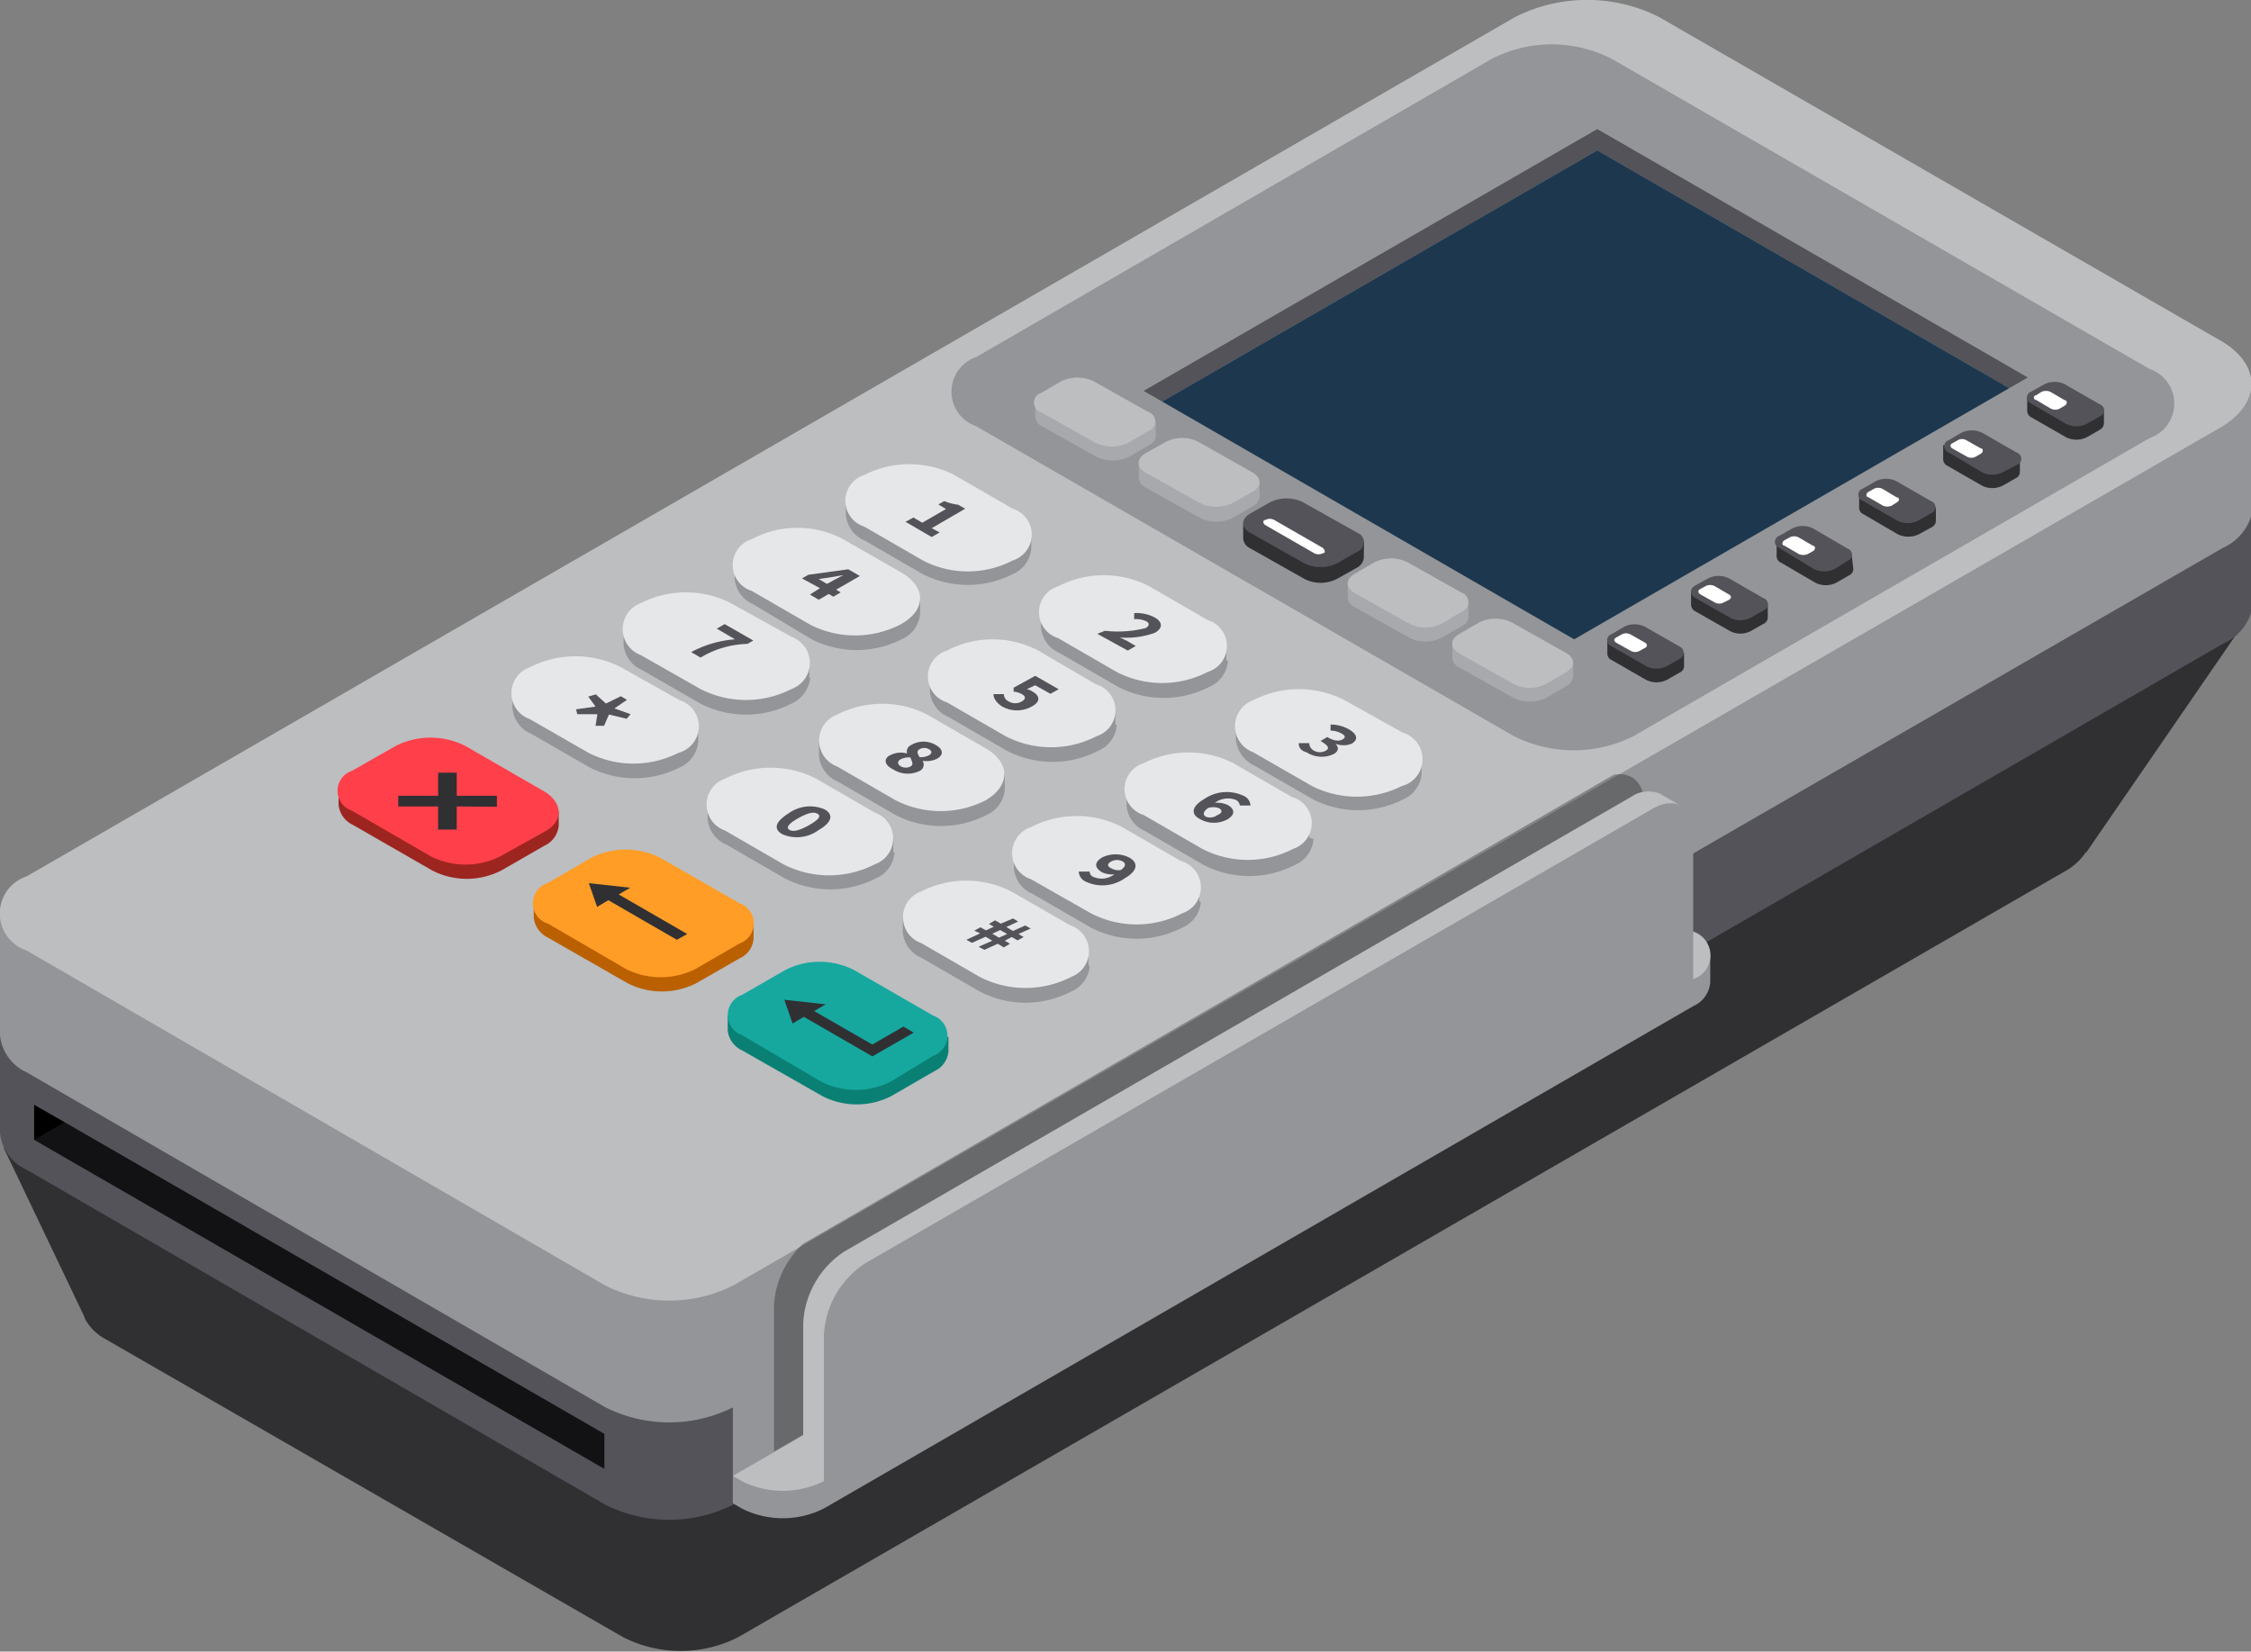 <svg xmlns="http://www.w3.org/2000/svg" viewBox="0 0 73.93 54.25"><rect x="0" y="0" width="73.93" height="54.25" fill="#808080" stroke="none"/><defs><style>.cls-1{fill:#303033;}.cls-2{fill:#535359;}.cls-3{fill:#121214;}.cls-4{fill:#939598;}.cls-5{fill:#bcbec0;}.cls-6{fill:#e6e7e8;}.cls-7{fill:#1d374e;}.cls-8{fill:#9c251f;}.cls-9{fill:#ff3f4a;}.cls-10{fill:#ba6000;}.cls-11{fill:#ff9d26;}.cls-12{fill:#0a8074;}.cls-13{fill:#16a89f;}.cls-14{fill:#a7a9ac;}.cls-15{fill:#fff;}.cls-16{opacity:0.3;}</style></defs><g id="Слой_2" data-name="Слой 2"><g id="Layer_1" data-name="Layer 1"><path class="cls-1" d="M68.52,28s0,0,0,0l5.18-7.53L62.56,23.09,51.37,16.63a4.68,4.68,0,0,0-4.22,0L17.82,33.56.12,37.7l2.64,5.53a.66.66,0,0,0,.09.19v0h0a1.65,1.65,0,0,0,.62.57l17,9.79a4.17,4.17,0,0,0,3.77,0L67.87,28.59A1.92,1.92,0,0,0,68.5,28h0Z"/><path class="cls-2" d="M54.49,7.76a5.25,5.25,0,0,0-4.73,0L0,33.2v4a1.48,1.48,0,0,0,.87,1.22l19,11a4.68,4.68,0,0,0,4.22,0L73,21.15a1.67,1.67,0,0,0,1-1.32h0v-4Z"/><polygon class="cls-3" points="2.12 36.86 19.85 47.1 19.85 48.25 1.12 37.44 1.59 36.86 2.12 36.86"/><polygon points="1.12 37.44 1.12 36.29 2.12 36.86 1.12 37.44"/><path class="cls-4" d="M54.49,4.56a5.25,5.25,0,0,0-4.73,0l-47,27.15V30H0v4a1.49,1.49,0,0,0,.87,1.22l19,11a4.68,4.68,0,0,0,4.22,0L73,18a1.7,1.7,0,0,0,1-1.33h0v-4Z"/><path class="cls-5" d="M73,11.23,54.49.56a5.25,5.25,0,0,0-4.73,0L.87,28.79a1.28,1.28,0,0,0,0,2.43l19,11a4.68,4.68,0,0,0,4.22,0L73,14C74.26,13.21,74.26,12,73,11.23Z"/><path class="cls-4" d="M46.69,25.4h0v-.48l-6.1-1.07v.44h0a1.07,1.07,0,0,0,.61.86l1.93,1.11a3.26,3.26,0,0,0,2.95,0,1,1,0,0,0,.61-.85h0Z"/><path class="cls-6" d="M46.08,24.07,44.16,23a3.28,3.28,0,0,0-3,0,.91.91,0,0,0,0,1.71l1.93,1.11a3.29,3.29,0,0,0,2.95,0A.91.91,0,0,0,46.08,24.07Z"/><path class="cls-2" d="M42.66,24.41l.34,0a.28.28,0,0,0,.16.25.4.4,0,0,0,.38,0c.12-.07.12-.15-.17-.32l.22-.13c.24.14.39.14.5.08s.09-.12,0-.18A.75.75,0,0,0,43.7,24l0-.2a1.23,1.23,0,0,1,.59.15c.28.16.34.34.1.48a.72.72,0,0,1-.53,0h0c.11.11.12.24-.06.34a.92.92,0,0,1-.89-.06C42.72,24.66,42.64,24.53,42.66,24.41Z"/><path class="cls-4" d="M43,27.51h0V27L37,26v.45h0a1,1,0,0,0,.61.85l1.92,1.11a3.26,3.26,0,0,0,3,0,1,1,0,0,0,.61-.85Z"/><path class="cls-6" d="M42.43,26.18l-1.92-1.11a3.26,3.26,0,0,0-2.95,0,.89.89,0,0,0,0,1.7l1.92,1.11a3.26,3.26,0,0,0,3,0A.89.89,0,0,0,42.43,26.18Z"/><path class="cls-2" d="M39.56,26.24a1.3,1.3,0,0,1,1.28-.1.37.37,0,0,1,.23.32h-.35a.24.24,0,0,0-.12-.18.72.72,0,0,0-.7.09.86.86,0,0,1,.42.07c.23.13.26.31,0,.47a.93.93,0,0,1-.9,0C39.14,26.77,39.08,26.52,39.56,26.24Zm.46.52c.14-.08.12-.16,0-.22a.58.58,0,0,0-.34,0c-.19.14-.17.23-.07.29A.4.4,0,0,0,40,26.76Z"/><path class="cls-4" d="M39.39,29.62h0v-.48L33.3,28.06v.45h0a1,1,0,0,0,.61.85l1.92,1.11a3.26,3.26,0,0,0,3,0,1,1,0,0,0,.61-.85Z"/><path class="cls-6" d="M38.78,28.28l-1.92-1.11a3.26,3.26,0,0,0-3,0,.9.9,0,0,0,0,1.71L35.83,30a3.26,3.26,0,0,0,3,0A.9.9,0,0,0,38.78,28.28Z"/><path class="cls-2" d="M35.43,28.63h.36a.18.18,0,0,0,.11.17.69.69,0,0,0,.7-.08.8.8,0,0,1-.41-.07c-.23-.14-.27-.31,0-.48a1,1,0,0,1,.9,0c.27.15.32.41-.15.68a1.28,1.28,0,0,1-1.28.11A.38.38,0,0,1,35.43,28.63Zm1.38-.05c.18-.13.16-.22.07-.28a.4.4,0,0,0-.39,0c-.14.08-.12.16,0,.22A.51.51,0,0,0,36.81,28.58Z"/><path class="cls-4" d="M35.75,31.72h0v-.48l-6.1-1.08v.45h0a1,1,0,0,0,.61.85l1.92,1.11a3.25,3.25,0,0,0,3,0,1,1,0,0,0,.61-.85Z"/><path class="cls-6" d="M35.14,30.39l-1.93-1.11a3.26,3.26,0,0,0-2.95,0,.9.9,0,0,0,0,1.7l1.92,1.11a3.28,3.28,0,0,0,3,0A.9.9,0,0,0,35.14,30.39Z"/><path class="cls-2" d="M32.19,30.66,32,30.57l.2-.11.18.1.26-.12-.16-.09.2-.12.19.11.4-.17.17.1-.39.18.22.13.4-.18.18.1-.4.18.17.1-.2.11-.19-.11L33,30.9l.17.1-.2.12-.2-.12-.44.2-.19-.1.45-.2-.22-.13-.45.2-.18-.1Zm.62.14.27-.12-.23-.13-.26.12Z"/><path class="cls-4" d="M40.28,21.7h0v-.48l-6.09-1.08v.45h0a1,1,0,0,0,.61.86l1.92,1.11a3.26,3.26,0,0,0,3,0,1,1,0,0,0,.61-.86Z"/><path class="cls-6" d="M39.67,20.37l-1.92-1.11a3.26,3.26,0,0,0-3,0,.89.89,0,0,0,0,1.7l1.92,1.11a3.26,3.26,0,0,0,3,0A.89.89,0,0,0,39.67,20.37Z"/><path class="cls-2" d="M36.29,20.72a3.72,3.72,0,0,0,1.34-.09c.13-.08.13-.17,0-.23a.76.76,0,0,0-.38-.06v-.2a1.26,1.26,0,0,1,.67.14c.27.15.28.36,0,.51a2.78,2.78,0,0,1-1.14.15l.25.12.27.16-.26.15-1-.55Z"/><path class="cls-4" d="M36.63,23.81h0v-.48l-6.09-1.08v.45h0a1,1,0,0,0,.61.85l1.92,1.11a3.26,3.26,0,0,0,3,0,1,1,0,0,0,.61-.85Z"/><path class="cls-6" d="M36,22.48,34.1,21.37a3.23,3.23,0,0,0-3,0,.89.89,0,0,0,0,1.7l1.92,1.11a3.26,3.26,0,0,0,3,0A.89.89,0,0,0,36,22.48Z"/><path class="cls-2" d="M32.63,22.8l.34,0a.26.26,0,0,0,.16.24.42.42,0,0,0,.43,0c.14-.08.13-.17,0-.24a.62.62,0,0,0-.27-.08l0-.13L34,22.2l.77.44-.27.15L34,22.51l-.28.13a.42.42,0,0,1,.18.07c.24.13.3.32,0,.49a1,1,0,0,1-1,0C32.7,23.06,32.63,22.92,32.63,22.8Z"/><path class="cls-4" d="M33,25.92h0v-.48l-6.1-1.07v.45h0a1,1,0,0,0,.61.85l1.92,1.11a3.26,3.26,0,0,0,2.95,0,1,1,0,0,0,.62-.85Z"/><path class="cls-6" d="M32.37,24.58l-1.92-1.11a3.26,3.26,0,0,0-2.95,0,.91.91,0,0,0,0,1.71l1.92,1.11a3.26,3.26,0,0,0,2.95,0C33.19,25.81,33.19,25.05,32.37,24.58Z"/><path class="cls-2" d="M29.23,24.81a.77.77,0,0,1,.56-.06h0a.24.24,0,0,1,.14-.28.79.79,0,0,1,.8,0c.25.14.27.32.05.45a.78.78,0,0,1-.48.07h0a.23.23,0,0,1-.11.34.89.89,0,0,1-.86-.06C29.06,25.14,29,24.93,29.23,24.81Zm.67.37c.12-.07.05-.16,0-.3a.63.63,0,0,0-.32.06c-.12.07-.1.17,0,.23A.34.34,0,0,0,29.9,25.18Zm.61-.37c.1-.06.11-.14,0-.2a.31.31,0,0,0-.31,0c-.11.07-.06.15,0,.26A.58.58,0,0,0,30.51,24.81Z"/><path class="cls-4" d="M29.34,28h0v-.48l-6.1-1.08v.45h0a1,1,0,0,0,.61.85l1.92,1.11a3.28,3.28,0,0,0,3,0,1,1,0,0,0,.61-.85Z"/><path class="cls-6" d="M28.73,26.69l-1.92-1.11a3.28,3.28,0,0,0-3,0,.9.9,0,0,0,0,1.7l1.92,1.11a3.28,3.28,0,0,0,3,0A.9.9,0,0,0,28.73,26.69Z"/><path class="cls-2" d="M25.91,26.71a1.2,1.2,0,0,1,1.18-.12c.29.17.24.42-.21.68a1.2,1.2,0,0,1-1.19.13C25.4,27.23,25.45,27,25.91,26.71Zm.67.39c.37-.21.37-.31.27-.37s-.27-.06-.64.15-.38.32-.28.38S26.21,27.31,26.58,27.1Z"/><path class="cls-4" d="M33.87,18h0v-.48l-6.09-1.08v.45h0a1,1,0,0,0,.61.86l1.92,1.11a3.26,3.26,0,0,0,2.95,0,1,1,0,0,0,.61-.85h0Z"/><path class="cls-6" d="M33.26,16.71,31.34,15.6a3.26,3.26,0,0,0-2.95,0,.89.89,0,0,0,0,1.7l1.92,1.11a3.2,3.2,0,0,0,2.95,0A.89.89,0,0,0,33.26,16.71Z"/><path class="cls-2" d="M30,17l.29.17.78-.45-.25-.15.19-.11a1.85,1.85,0,0,0,.46.12l.23.13-1.1.64.26.14-.26.15-.86-.5Z"/><path class="cls-4" d="M30.22,20.15h0v-.48l-6.09-1.08V19h0a1,1,0,0,0,.61.85L26.66,21a3.26,3.26,0,0,0,2.95,0,1,1,0,0,0,.61-.85Z"/><path class="cls-6" d="M29.61,18.81l-1.92-1.1a3.2,3.2,0,0,0-3,0,.89.89,0,0,0,0,1.7l1.92,1.11a3.26,3.26,0,0,0,2.95,0C30.43,20.05,30.43,19.29,29.61,18.81Z"/><path class="cls-2" d="M26.93,19.32,26.34,19l.21-.12,1.31-.18.38.22-.78.45.15.09-.24.14-.15-.09-.33.19-.29-.17Zm.23-.14.22-.12.32-.17h0l-.34.06-.47.07Z"/><path class="cls-4" d="M26.58,22.26h0v-.48l-6.1-1.07v.45h0a1,1,0,0,0,.61.85L23,23.11a3.28,3.28,0,0,0,3,0,1.05,1.05,0,0,0,.61-.85Z"/><path class="cls-6" d="M26,20.92,24,19.81a3.26,3.26,0,0,0-2.95,0,.91.91,0,0,0,0,1.71L23,22.63a3.28,3.28,0,0,0,3,0A.91.91,0,0,0,26,20.92Z"/><path class="cls-2" d="M24.14,21l-.6-.35.26-.15.94.54-.19.11a3.12,3.12,0,0,0-1.54.45l-.31-.18A3.62,3.62,0,0,1,24.14,21Z"/><path class="cls-4" d="M22.93,24.36h0v-.48l-6.1-1.08v.45h0a1,1,0,0,0,.61.85l1.93,1.11a3.26,3.26,0,0,0,2.95,0,1,1,0,0,0,.61-.85Z"/><path class="cls-6" d="M22.32,23,20.4,21.92a3.28,3.28,0,0,0-3,0,.9.9,0,0,0,0,1.7l1.93,1.11a3.26,3.26,0,0,0,2.95,0A.9.9,0,0,0,22.32,23Z"/><path class="cls-2" d="M18.92,23.3l.64-.09-.24-.33.25-.07.33.3.49-.24.2.12-.41.28.53.19-.13.15L20,23.47l-.16.37-.28,0,.06-.38-.66,0Z"/><path class="cls-4" d="M53.65,24.18a4.38,4.38,0,0,1-3.93,0L32.06,14a1.2,1.2,0,0,1,0-2.27L49,1.93a4.32,4.32,0,0,1,3.93,0L70.6,12.12a1.2,1.2,0,0,1,0,2.27Z"/><polygon class="cls-2" points="66.6 12.4 65.99 12.75 52.46 4.94 38.17 13.19 37.56 12.84 52.46 4.24 66.6 12.4"/><polygon class="cls-7" points="65.99 12.75 51.7 21 38.17 13.19 52.46 4.94 65.99 12.75"/><path class="cls-8" d="M18.08,26.67a1.55,1.55,0,0,0-.24-.19L15.24,25A2.54,2.54,0,0,0,13,25l-1.4.81a1.39,1.39,0,0,0-.22.15l-.26,0v.48h0a.82.82,0,0,0,.48.66l2.59,1.49a2.48,2.48,0,0,0,2.28,0l1.41-.81a.81.81,0,0,0,.47-.66v-.47Z"/><path class="cls-9" d="M16.43,28.13a2.54,2.54,0,0,1-2.28,0l-2.59-1.5a.69.69,0,0,1,0-1.31L13,24.5a2.54,2.54,0,0,1,2.28,0l2.6,1.5c.62.37.63,1,0,1.32Z"/><polygon class="cls-1" points="16.32 26.5 16.32 26.14 15 26.14 15 25.38 14.39 25.38 14.39 26.14 13.08 26.14 13.08 26.49 14.39 26.49 14.39 27.25 15 27.25 15 26.49 16.32 26.5"/><path class="cls-10" d="M24.49,30.37a1.55,1.55,0,0,0-.24-.19l-2.6-1.49a2.54,2.54,0,0,0-2.28,0L18,29.5a1.16,1.16,0,0,0-.21.16l-.26,0v.48h0a.83.83,0,0,0,.47.66l2.6,1.49a2.48,2.48,0,0,0,2.28,0l1.41-.81a.77.77,0,0,0,.46-.66v-.47Z"/><path class="cls-11" d="M22.84,31.83a2.54,2.54,0,0,1-2.28,0L18,30.34A.7.7,0,0,1,18,29l1.41-.82a2.51,2.51,0,0,1,2.28,0l2.6,1.49a.7.7,0,0,1,0,1.32Z"/><polygon class="cls-1" points="22.57 30.68 20.32 29.38 20.7 29.16 19.34 29.01 19.61 29.79 19.98 29.57 22.23 30.87 22.57 30.68"/><path class="cls-12" d="M30.9,34.07a.94.94,0,0,0-.25-.18l-2.59-1.5a2.54,2.54,0,0,0-2.28,0l-1.41.81-.21.15-.26,0v.49h0a.81.81,0,0,0,.47.66L27,36a2.48,2.48,0,0,0,2.28,0l1.4-.81a.79.79,0,0,0,.47-.66v-.47Z"/><path class="cls-13" d="M29.25,35.53a2.54,2.54,0,0,1-2.28,0L24.37,34a.7.7,0,0,1,0-1.32l1.41-.81a2.48,2.48,0,0,1,2.28,0l2.59,1.49a.7.7,0,0,1,0,1.32Z"/><polygon class="cls-1" points="29.67 33.72 28.65 34.31 26.74 33.21 27.12 32.99 25.76 32.84 26.03 33.62 26.4 33.4 28.65 34.7 30.01 33.92 29.67 33.72"/><path class="cls-14" d="M40.86,15.83,39.37,15a1.23,1.23,0,0,0-1.09,0l-.36.2H37.4v.49h0a.39.39,0,0,0,.22.32l1.78,1a1.23,1.23,0,0,0,1.09,0l.65-.38a.39.39,0,0,0,.23-.3h0v-.49Z"/><path class="cls-5" d="M40.49,16.52a1.23,1.23,0,0,1-1.09,0l-1.78-1c-.3-.17-.3-.45,0-.63l.66-.37a1.17,1.17,0,0,1,1.09,0l1.77,1c.3.18.3.46,0,.63Z"/><path class="cls-14" d="M37.42,13.85,35.93,13a1.17,1.17,0,0,0-1.09,0l-.35.2H34v.49h0a.37.37,0,0,0,.22.31L36,15a1.23,1.23,0,0,0,1.09,0l.65-.38a.35.35,0,0,0,.22-.3h0v-.49Z"/><path class="cls-5" d="M37.06,14.54a1.23,1.23,0,0,1-1.09,0l-1.78-1a.33.33,0,0,1,0-.63l.65-.38a1.23,1.23,0,0,1,1.09,0l1.78,1a.33.33,0,0,1,0,.63Z"/><path class="cls-1" d="M44.8,17.8l-.57,0L42.8,17a1.23,1.23,0,0,0-1.09,0l-.55.32-.33-.1v.47h0a.39.39,0,0,0,.23.32l1.77,1a1.17,1.17,0,0,0,1.09,0l.66-.37a.43.43,0,0,0,.21-.29h0Z"/><path class="cls-2" d="M43.92,18.5a1.23,1.23,0,0,1-1.09,0l-1.77-1c-.31-.17-.31-.45,0-.63l.65-.37a1.23,1.23,0,0,1,1.09,0l1.78,1a.33.33,0,0,1,0,.62Z"/><path class="cls-15" d="M43.45,18l-1.6-.92a.3.3,0,0,0-.29,0c-.09,0-.09.12,0,.17l1.6.92a.3.3,0,0,0,.29,0C43.53,18.17,43.53,18.09,43.45,18Z"/><path class="cls-14" d="M51.15,21.78l-1.49-.87a1.23,1.23,0,0,0-1.09,0l-.35.21H47.7v.49h0a.38.38,0,0,0,.22.31l1.78,1a1.23,1.23,0,0,0,1.09,0l.65-.38a.44.44,0,0,0,.23-.31h0v-.48Z"/><path class="cls-5" d="M50.79,22.46a1.17,1.17,0,0,1-1.09,0l-1.78-1c-.3-.18-.3-.46,0-.63l.65-.38a1.23,1.23,0,0,1,1.09,0l1.78,1c.3.17.3.45,0,.63Z"/><path class="cls-14" d="M47.72,19.79l-1.49-.86a1.23,1.23,0,0,0-1.09,0l-.35.21h-.53v.48h0a.39.39,0,0,0,.23.32l1.78,1a1.17,1.17,0,0,0,1.09,0l.65-.37a.38.38,0,0,0,.22-.31h0v-.49Z"/><path class="cls-5" d="M47.36,20.48a1.17,1.17,0,0,1-1.09,0l-1.78-1c-.3-.18-.3-.46,0-.63l.65-.38a1.23,1.23,0,0,1,1.09,0l1.78,1a.33.33,0,0,1,0,.62Z"/><path class="cls-1" d="M55.31,21.45l-.87-.15L54,21.07a.76.76,0,0,0-.69,0l-.06,0L52.79,21v.48a.23.23,0,0,0,.14.2l1.13.65a.76.76,0,0,0,.69,0l.42-.24a.23.23,0,0,0,.14-.2h0Z"/><path class="cls-2" d="M54.75,21.88a.76.76,0,0,1-.69,0l-1.13-.65a.21.21,0,0,1,0-.4l.41-.24a.76.76,0,0,1,.69,0l1.14.65a.22.22,0,0,1,0,.4Z"/><path class="cls-15" d="M53.85,21.38a.3.3,0,0,1-.29,0l-.48-.27c-.08-.05-.08-.12,0-.17l.18-.1a.3.3,0,0,1,.29,0l.48.27c.08.05.08.13,0,.17Z"/><path class="cls-1" d="M58.06,19.86l-.87-.15-.4-.23a.76.76,0,0,0-.69,0l-.07,0-.49-.09v.49a.26.26,0,0,0,.14.2l1.14.65a.74.74,0,0,0,.68,0l.42-.24a.23.23,0,0,0,.14-.2h0Z"/><path class="cls-2" d="M57.5,20.29a.74.74,0,0,1-.68,0l-1.14-.65c-.19-.12-.19-.3,0-.41L56.1,19a.76.76,0,0,1,.69,0l1.13.65a.21.21,0,0,1,0,.4Z"/><path class="cls-15" d="M56.61,19.79a.3.3,0,0,1-.29,0l-.48-.27c-.08-.05-.08-.13,0-.17l.18-.1a.33.33,0,0,1,.29,0l.48.28c.08.05.08.12,0,.17Z"/><path class="cls-1" d="M60.82,18.26,60,18.12l-.4-.24a.76.76,0,0,0-.69,0l-.07,0-.49-.08v.48a.23.23,0,0,0,.14.2l1.13.66a.76.76,0,0,0,.69,0l.42-.24a.24.24,0,0,0,.14-.2h0Z"/><path class="cls-2" d="M60.26,18.69a.79.79,0,0,1-.69,0L58.44,18a.21.21,0,0,1,0-.4l.42-.24a.76.76,0,0,1,.69,0l1.13.66a.21.21,0,0,1,0,.4Z"/><path class="cls-15" d="M59.37,18.2a.37.37,0,0,1-.29,0l-.48-.28c-.08,0-.08-.12,0-.17l.18-.1a.33.33,0,0,1,.29,0l.48.28c.08,0,.08.12,0,.17Z"/><path class="cls-1" d="M63.58,16.67l-.87-.15-.4-.23a.76.76,0,0,0-.69,0l-.07,0-.49-.08v.48a.23.23,0,0,0,.14.2l1.13.66a.8.8,0,0,0,.69,0l.42-.23a.24.24,0,0,0,.14-.2h0Z"/><path class="cls-2" d="M63,17.1a.76.76,0,0,1-.69,0l-1.13-.65a.21.21,0,0,1,0-.4l.42-.24a.76.76,0,0,1,.69,0l1.13.65a.21.21,0,0,1,0,.4Z"/><path class="cls-15" d="M62.13,16.61a.37.37,0,0,1-.29,0l-.48-.28c-.08,0-.08-.12,0-.17l.18-.1a.3.3,0,0,1,.29,0l.47.28c.09,0,.09.12,0,.16Z"/><path class="cls-1" d="M66.34,15.08l-.87-.15-.4-.23a.78.78,0,0,0-.7,0l-.06,0-.49-.08v.48a.24.24,0,0,0,.14.2l1.13.65a.76.76,0,0,0,.69,0l.42-.24a.23.23,0,0,0,.14-.2h0Z"/><path class="cls-2" d="M65.78,15.51a.76.76,0,0,1-.69,0L64,14.86a.21.21,0,0,1,0-.4l.41-.24a.78.78,0,0,1,.7,0l1.13.65a.21.21,0,0,1,0,.4Z"/><path class="cls-15" d="M64.89,15a.3.3,0,0,1-.29,0l-.48-.27c-.08-.05-.08-.13,0-.17l.18-.1a.28.28,0,0,1,.28,0l.48.27c.08,0,.08.13,0,.17Z"/><path class="cls-1" d="M69.1,13.48l-.87-.14-.4-.23a.78.78,0,0,0-.7,0l-.06,0-.49-.09v.49a.24.24,0,0,0,.14.2l1.13.65a.76.76,0,0,0,.69,0l.42-.24a.26.26,0,0,0,.14-.2h0Z"/><path class="cls-2" d="M68.54,13.92a.76.76,0,0,1-.69,0l-1.13-.66a.21.21,0,0,1,0-.4l.41-.23a.75.75,0,0,1,.7,0l1.13.65a.21.21,0,0,1,0,.4Z"/><path class="cls-15" d="M67.65,13.42a.32.32,0,0,1-.3,0l-.47-.28a.08.08,0,0,1,0-.16l.17-.11a.37.37,0,0,1,.29,0l.48.28c.08,0,.08.12,0,.17Z"/><polygon class="cls-4" points="55.32 27.16 24.07 45.21 24.07 49.38 55.32 31.32 55.32 27.16"/><path class="cls-16" d="M53,25.45,26.37,40.86a3,3,0,0,0-.95,2v4.82L54,31.21V26.4C54,25.7,53.57,25.34,53,25.45Z"/><path class="cls-4" d="M55.43,31.39l-.11-.07L25.49,48.56l-1.42-.08v.9l.29.17a3,3,0,0,0,2.7,0l28.55-16.5a.93.93,0,0,0,.56-.78v-.88Z"/><path class="cls-5" d="M24.07,48.48l.29.17a3,3,0,0,0,2.7,0L55.61,32.16a.82.82,0,0,0,0-1.56l-.29-.17Z"/><path class="cls-5" d="M55.17,26.45l-.65-.38h0a1,1,0,0,0-.94.1L27.73,41.11a3,3,0,0,0-1.35,2.34v4.81l.68.39L54.93,31.76V26.84Z"/><path class="cls-4" d="M27.06,48.65V43.84a3,3,0,0,1,1.35-2.34L54.27,26.57c.74-.43,1.34-.09,1.34.77v4.82l-2,1.71L32.1,46.24Z"/></g></g></svg>
